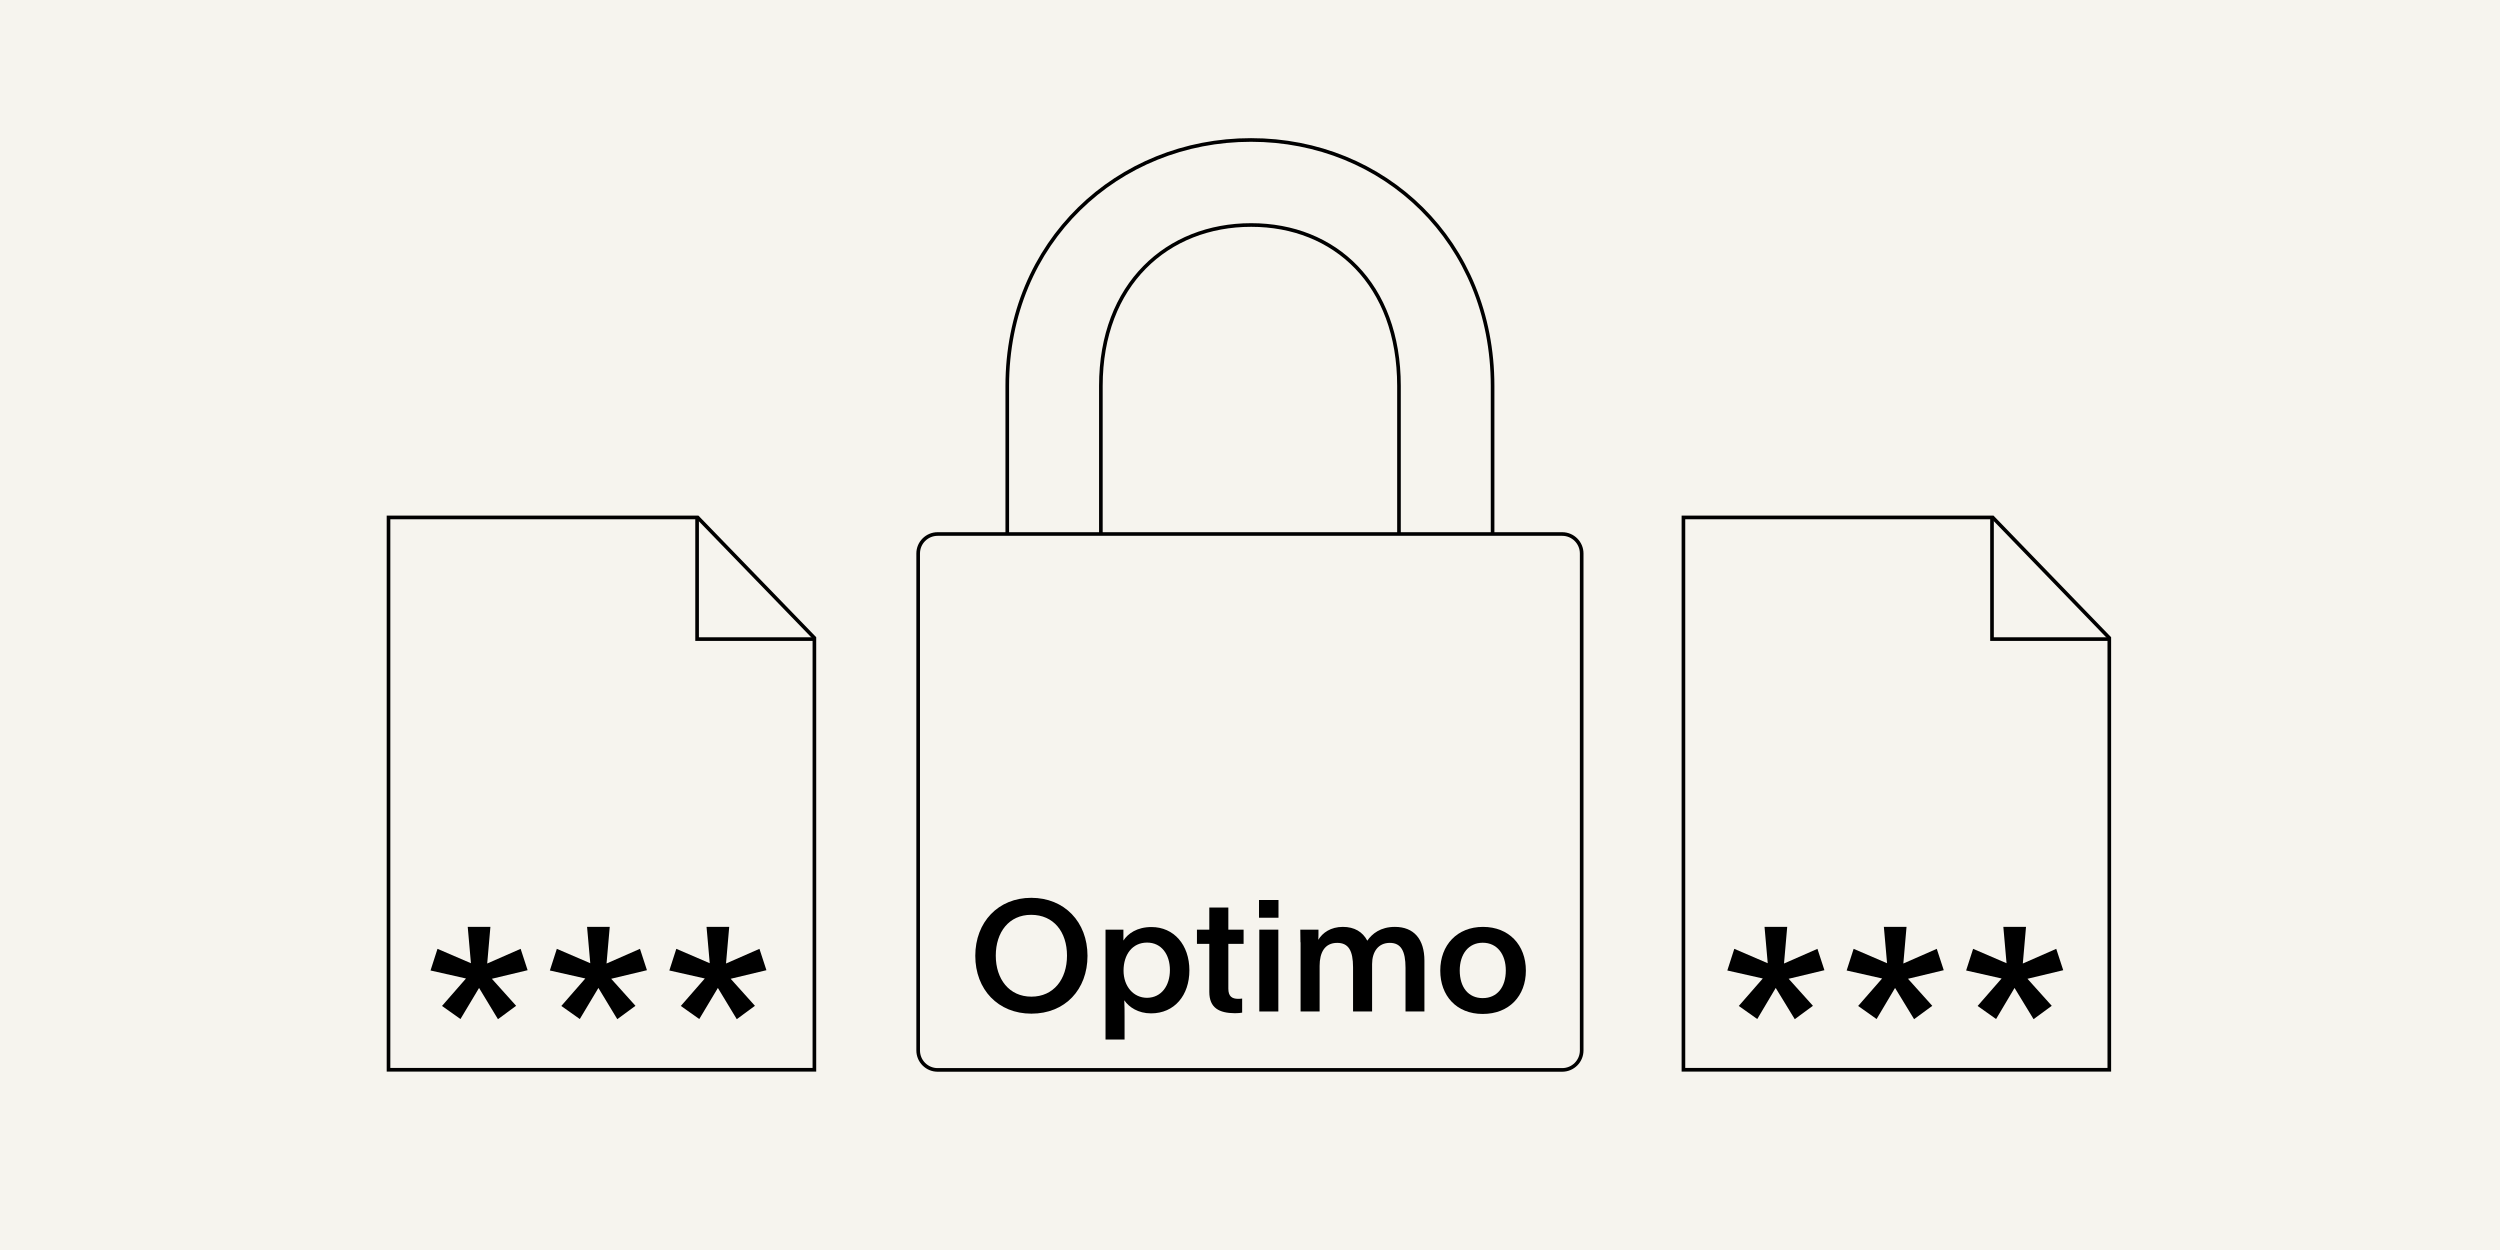 <?xml version="1.0" encoding="UTF-8"?>
<svg enable-background="new 0 0 1720 860" version="1.1" viewBox="0 0 1720 860" xml:space="preserve" xmlns="http://www.w3.org/2000/svg" xmlns:xlink="http://www.w3.org/1999/xlink">
<style type="text/css">
	.st0{fill:#F6F4EE;}
	.st1{fill:none;stroke:#000000;stroke-width:2.5;}
	.st2{fill:none;stroke:#000000;stroke-width:2.5;stroke-miterlimit:10;}
	.st3{enable-background:new    ;}
	.st4{clip-path:url(#SVGID_00000096029012131359181180000007943076627227773372_);}
	.st5{stroke:#000000;stroke-width:2.5;}
</style>

	<rect class="st0" width="1720" height="860"/>


	<polygon class="st0" points="267.3 356 267.3 736 560.3 736 560.3 438.9 480 356"/>
	<polygon class="st1" points="267.3 356 267.3 736 560.3 736 560.3 438.9 480 356"/>
	<polyline class="st1" points="479.6 355.4 479.6 439.7 560.8 439.7"/>
	<path d="m316.8 701.1-12.7-9 16.5-18.9-24.4-5.5 4.8-14.9 23 9.9-2.2-25h15.6l-2.2 25.2 23-10.1 4.8 14.7-24.6 5.9 16.7 18.6-12.5 9.2-13-21.5-12.8 21.4z"/>
	<path d="m398.9 701.1-12.7-9 16.5-18.9-24.4-5.5 4.8-14.9 23 9.9-2.2-25h15.6l-2.2 25.2 23-10.1 4.8 14.7-24.6 5.9 16.7 18.6-12.5 9.2-13-21.5-12.8 21.4z"/>
	<path d="m481.1 701.1-12.7-9 16.5-18.9-24.4-5.5 4.8-14.9 23 9.9-2.2-25h15.6l-2.2 25.2 23-10.1 4.8 14.7-24.6 5.9 16.7 18.6-12.5 9.2-13-21.5-12.8 21.4z"/>
	<polygon class="st0" points="1158.2 356 1158.2 736 1451.2 736 1451.2 438.9 1371 356"/>
	<polygon class="st1" points="1158.2 356 1158.2 736 1451.2 736 1451.2 438.9 1371 356"/>
	<polyline class="st1" points="1370.5 355.4 1370.5 439.7 1451.7 439.7"/>
	<path class="st0" d="M693,265.5v154.6h64.4V265.5c0-70,45.8-110.7,103.4-110.7s101.7,40.7,101.7,110.7v105.8h64.4V265.5   c0-99.3-74.6-169.2-166.2-169.2S693,166.2,693,265.5"/>
	<path class="st2" d="M693,265.5v154.6h64.4V265.5c0-70,45.8-110.7,103.4-110.7s101.7,40.7,101.7,110.7v105.8h64.4V265.5   c0-99.3-74.6-169.2-166.2-169.2S693,166.2,693,265.5z"/>
	<path class="st0" d="m645.1 367.4c-7.4 0-13.4 6-13.4 13.4v341.9c0 7.4 6 13.4 13.4 13.4h429.7c7.4 0 13.4-6 13.4-13.4v-341.9c0-7.4-6-13.4-13.4-13.4h-429.7z"/>
	<path class="st1" d="m645.1 367.4c-7.4 0-13.4 6-13.4 13.4v341.9c0 7.4 6 13.4 13.4 13.4h429.7c7.4 0 13.4-6 13.4-13.4v-341.9c0-7.4-6-13.4-13.4-13.4h-429.7z"/>
	<path d="m1209 701.1-12.7-9 16.5-18.9-24.4-5.5 4.8-14.9 23 9.9-2.2-25h15.6l-2.2 25.2 23-10.1 4.8 14.7-24.6 5.9 16.7 18.6-12.5 9.2-13.1-21.5-12.7 21.4z"/>
	<path d="m1291.1 701.1-12.7-9 16.5-18.9-24.4-5.5 4.8-14.9 23 9.9-2.2-25h15.6l-2.2 25.2 23-10.1 4.8 14.7-24.6 5.9 16.7 18.6-12.5 9.2-13.1-21.5-12.7 21.4z"/>
	<path d="m1373.3 701.1-12.7-9 16.5-18.9-24.4-5.5 4.8-14.9 23 9.9-2.2-25h15.6l-2.2 25.2 23-10.1 4.8 14.7-24.6 5.9 16.7 18.6-12.5 9.2-13.1-21.5-12.7 21.4z"/>
	<g class="st3">
		<path d="m671 657.6c0-23.2 15.8-39.9 38.5-39.9 22.8 0 38.7 16.6 38.7 39.9 0 23.2-15.4 39.8-38.6 39.8-22.9 0-38.6-16.6-38.6-39.8zm63.1-0.1c0-16.4-9.2-28.1-24.7-28.1-15.2 0-24.3 11.9-24.3 28.1 0 16.1 9.2 28.2 24.5 28.2s24.5-12 24.5-28.2z"/>
	
	
		<path d="m760.6 639.6h12.3v7.5c3.1-4.8 9.4-9.3 19.3-9.3 15.4 0 26.1 12.2 26.1 29.8 0 17.1-10.2 29.6-26.4 29.6-8.8 0-15.2-4.3-18.3-8.9h-0.1c0.2 4 0.2 7.3 0.2 11v15.9h-13.1v-75.6zm44.3 27.8c0-10.7-5.8-18.9-15.7-18.9-10.2 0-16.2 8.3-16.2 19.3 0 10.8 6.8 18.7 16.2 18.7 9.9-0.1 15.7-8.4 15.7-19.1z"/>
	
	
		<path d="m832 682.4v-33h-8.5v-9.8h8.5v-15.2h13.1v15.2h10.5v9.8h-10.5v30.8c0 5.3 2.5 7 6.8 7 1.2 0 2.1-0.1 2.7-0.2v9.7c-1.1 0.2-2.7 0.4-5 0.4-10.8-0.1-17.6-3.6-17.6-14.7z"/>
		<path d="m866.2 619.2h13.4v12.2h-13.4v-12.2zm0.2 20.4h13.1v56.3h-13.1v-56.3z"/>
		<path d="m894.7 648.3c0-3 0-5.7-0.1-8.7h12.5v3.5c0 1.2 0 2.3-0.1 3.5 2.9-4.9 8.6-8.9 16.9-8.9 7.9 0 13.6 3.4 16.8 9.5 3.3-4.8 9.1-9.5 19-9.5 13 0 20.3 8.4 20.3 23.2v35h-13v-30c0-11.6-3.1-17.2-10.8-17.2-8 0-12.2 6.2-12.2 14.6v32.6h-13.1v-30.4c0-11.4-3.1-16.8-10.9-16.8-8.7 0-12.1 6.8-12.1 15.8v31.4h-13.1v-47.6h-0.1z"/>
		<path d="m990.9 667.8c0-17.7 11.7-30.1 29.4-30.1 17.8 0 29.5 12.4 29.5 30.1 0 17.4-11.5 29.8-29.7 29.8-18.1 0-29.2-12.6-29.2-29.8zm45.1-0.1c0-11.2-6-19.1-15.9-19.1-9.8 0-15.8 7.9-15.8 19.1 0 11.5 5.9 19 15.8 19 10 0 15.9-7.6 15.9-19z"/>
	</g>
	
		
			
				<defs>
					<rect id="a" x="1925.4" y="-1682.1" width="1333.5" height="417.3"/>
				</defs>
				<clipPath id="b">
					<use xlink:href="#a"/>
				</clipPath>
				<g clip-path="url(#b)">
					<path class="st5" d="m394.1 629.2c112.5 0 203.6-91.2 203.6-203.6s-91.2-203.7-203.6-203.7-203.6 91.2-203.6 203.7 91.1 203.6 203.6 203.6z"/>
				</g>
			
		
	

</svg>
